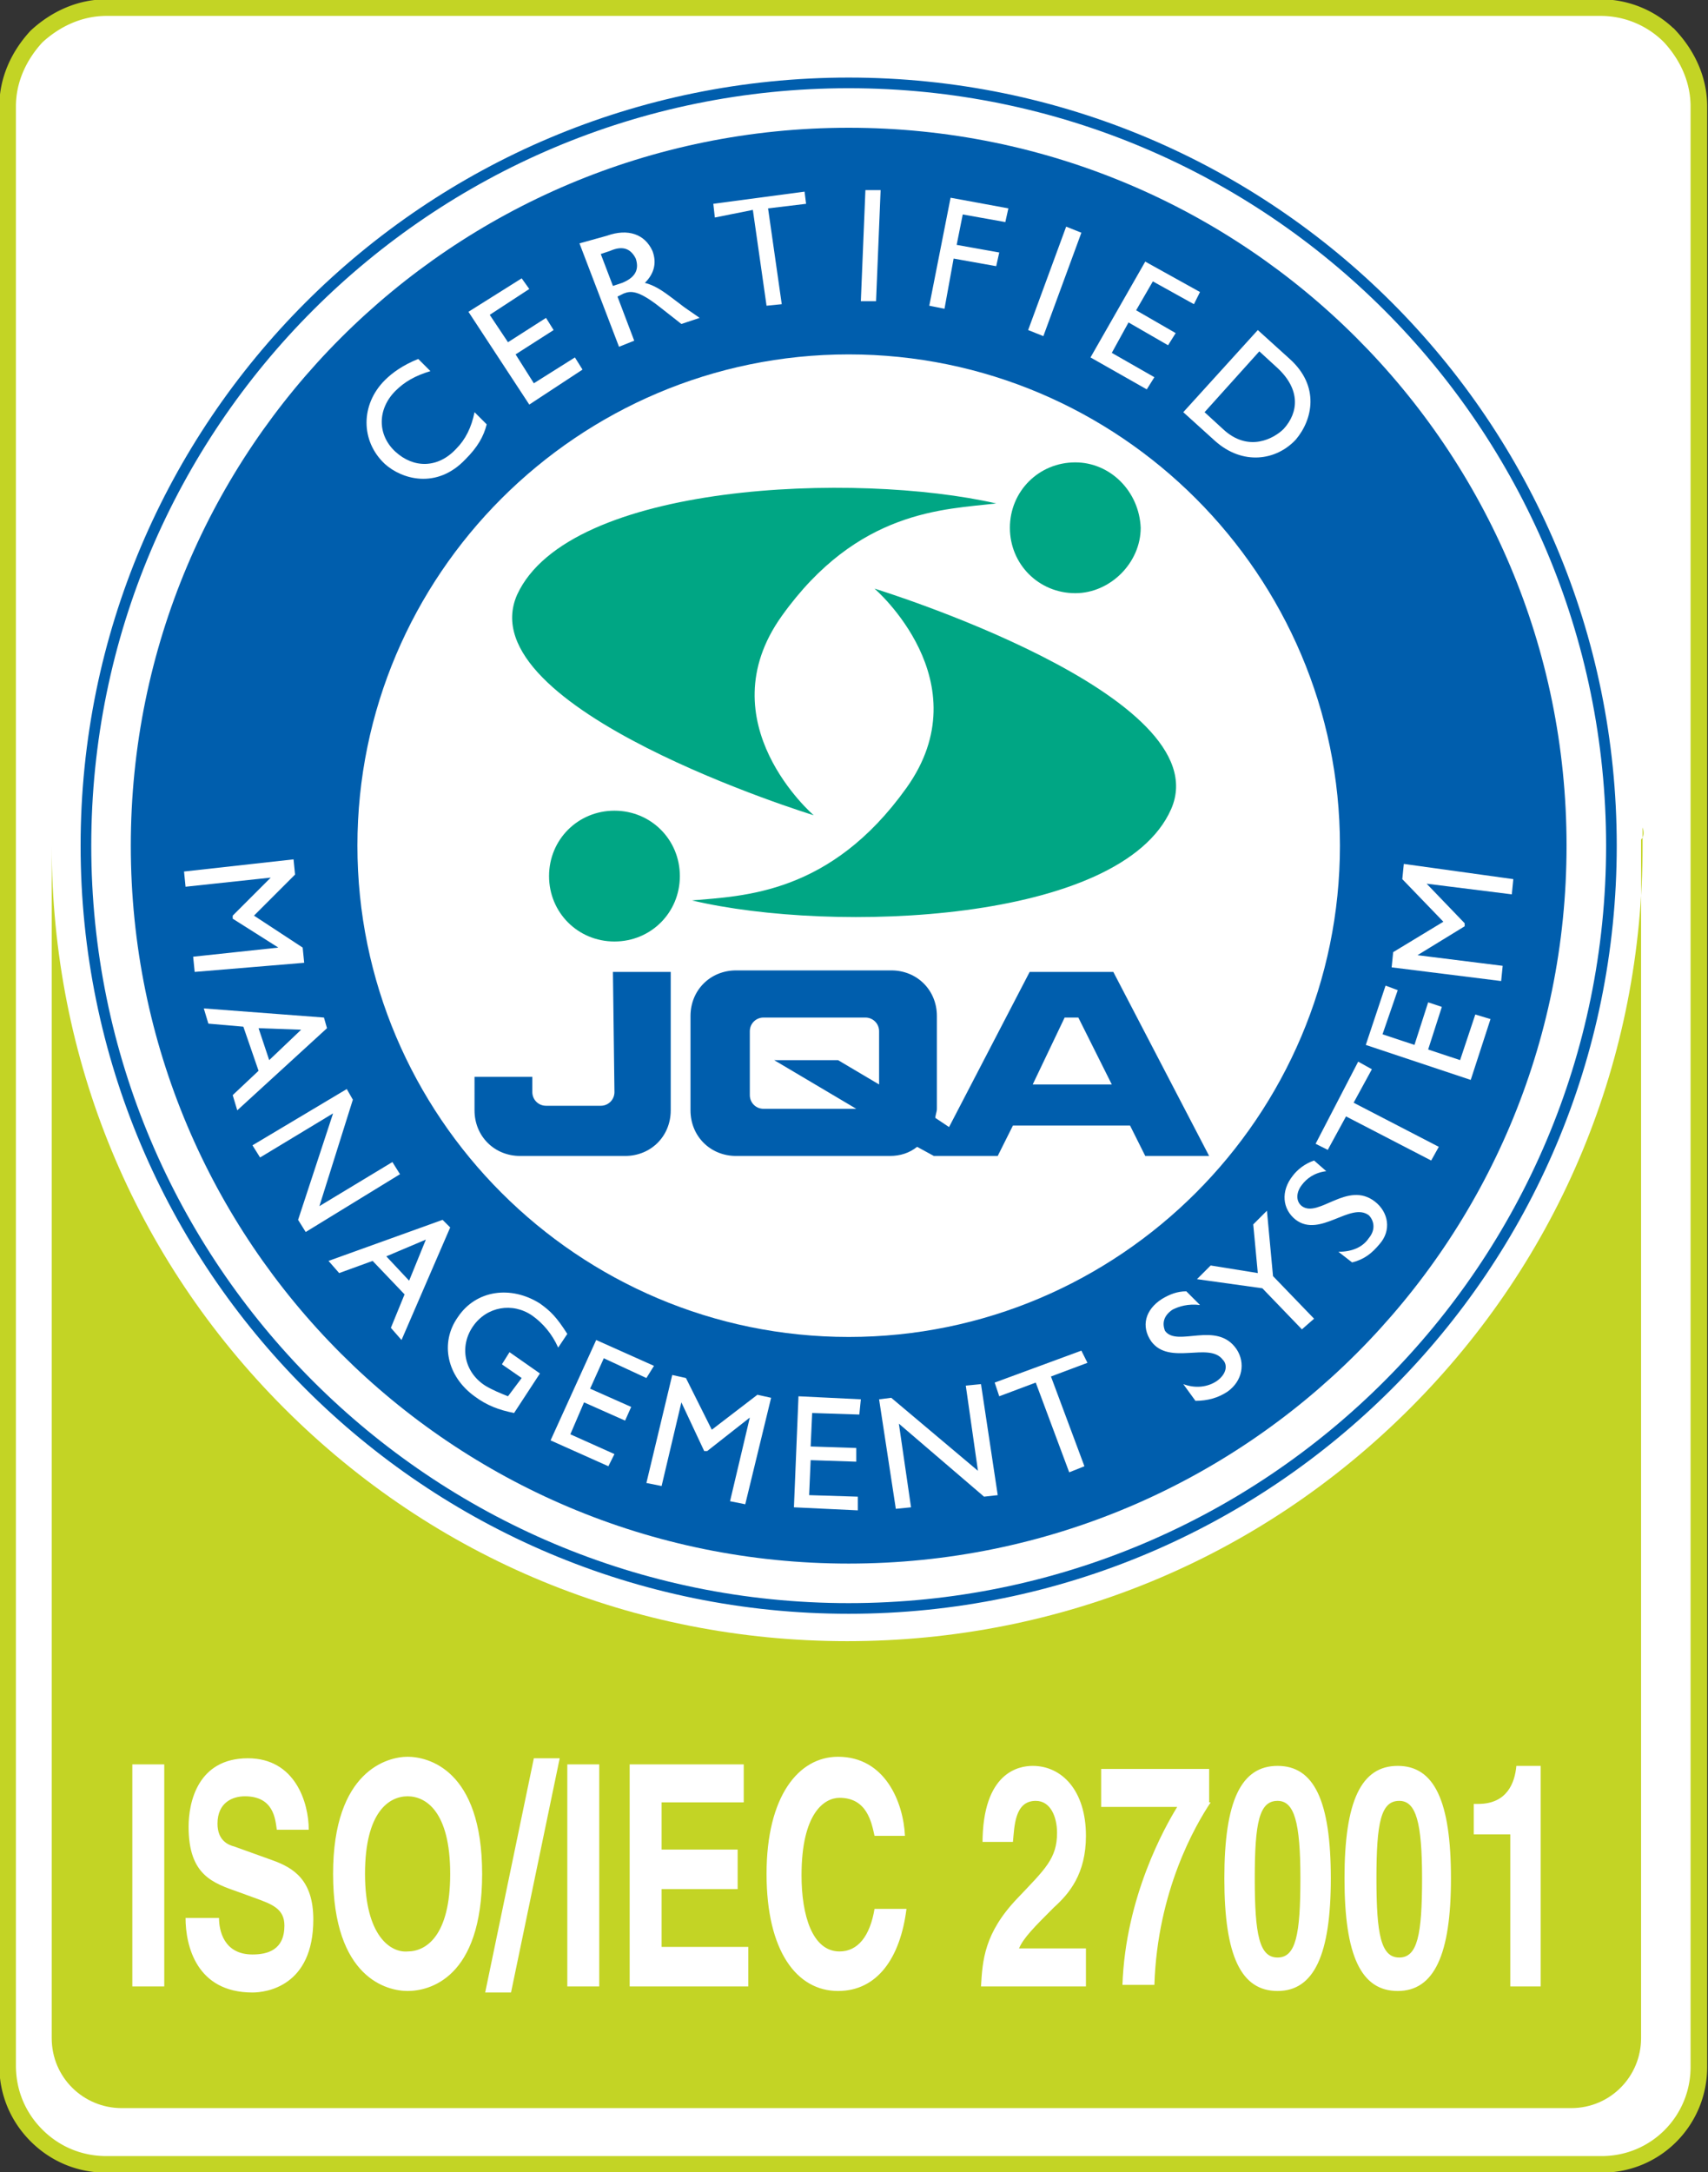 <svg version="1.1" id="レイヤー_1" xmlns="http://www.w3.org/2000/svg" x="0" y="0" viewBox="0 0 112.3 142.8" style="enable-background:new 0 0 112.3 142.8" xml:space="preserve"><rect x="0" y="0" width="112.3" height="142.8" fill="#333333" stroke="none"/><style>.st2{fill:#005ead}.st3{fill:#00a684}.st4{fill:#fff}</style><path d="M2.4 140.4c1.2 1.2 2.8 1.9 4.6 1.9h98.3c3.6 0 6.4-2.9 6.4-6.4V7c0-1.7-.7-3.3-1.9-4.6a6.42 6.42 0 0 0-4.6-1.9H7c-1.7 0-3.3.7-4.6 1.9C1.2 3.7.5 5.3.5 7v128.8c0 1.8.7 3.4 1.9 4.6z" style="fill:#fff;stroke:#c3d425;stroke-width:1.092"/><path d="M108 54.4v1.2c0 14-5.4 27.1-15.3 37-9.9 9.9-23 15.3-37 15.3s-27.1-5.4-37-15.3c-9.9-9.9-15.3-23-15.3-37v-.7V134c0 2.6 2.1 4.6 4.6 4.6h95.3c2.6 0 4.6-2.1 4.6-4.6V55.2c.2-.2.2-.5.1-.8z" style="fill:#c3d425"/><path class="st2" d="M55.8 5.1C27.9 5.1 5.3 27.7 5.3 55.6s22.6 50.5 50.5 50.5 50.5-22.6 50.5-50.5S83.7 5.1 55.8 5.1zm0 100.3C28.3 105.4 6 83.1 6 55.6S28.3 5.8 55.8 5.8c27.5 0 49.8 22.3 49.8 49.8s-22.3 49.8-49.8 49.8z"/><path class="st2" d="M73.2 63.9h-5.5l-5.3 10.2-.9-.6c0-.2.1-.4.1-.6v-6.1c0-1.7-1.3-3-3-3H48.4c-1.7 0-3 1.3-3 3V73c0 1.7 1.3 3 3 3h10.1c.7 0 1.3-.2 1.8-.6l1.1.6h4.2-.1.1l1-2h7.7l1 2h4.2l-6.3-12.1zm-15.4 7.4-2.7-1.6h-4.2l5.4 3.2h-6.1c-.5 0-.9-.4-.9-.9v-4.2c0-.5.4-.9.9-.9h6.7c.5 0 .9.4.9.9v3.5zm10.1 0 2.1-4.4h.9l2.2 4.4h-5.2zM40.4 71.8c0 .5-.4.9-.9.9h-3.6c-.5 0-.9-.4-.9-.9v-1h-3.8V73c0 1.7 1.3 3 3 3h6.9c1.7 0 3-1.3 3-3v-9.1h-3.8l.1 7.9z"/><path class="st3" d="M40.4 61.9c2.4 0 4.3-1.9 4.3-4.3s-1.9-4.3-4.3-4.3-4.3 1.9-4.3 4.3 1.9 4.3 4.3 4.3zM45.5 59.2c3.4-.3 9.1-.4 14.1-7.4s-2.1-13.1-2.1-13.1 22.8 7 19.5 14.5c-3.3 7.5-22.2 8.2-31.5 6zM70.7 30.4c-2.4 0-4.3 1.9-4.3 4.3s1.9 4.3 4.3 4.3c2.3 0 4.3-2 4.3-4.3-.1-2.4-2-4.3-4.3-4.3z"/><path class="st3" d="M65.5 33.1c-3.4.4-9.1.4-14.1 7.4s2.1 13.1 2.1 13.1-22.8-7-19.5-14.5c3.4-7.4 22.3-8.1 31.5-6z"/><path class="st2" d="M55.8 8.4C29.7 8.4 8.6 29.5 8.6 55.6s21.1 47.2 47.2 47.2S103 81.7 103 55.6 81.9 8.4 55.8 8.4zm0 79.5c-17.8 0-32.3-14.5-32.3-32.3 0-17.8 14.5-32.3 32.3-32.3 17.8 0 32.3 14.5 32.3 32.3 0 17.8-14.5 32.3-32.3 32.3z"/><path class="st4" d="m12.8 63.9-.1-1 5.6-.6-3-1.9v-.2l2.5-2.5-5.6.6-.1-1 7.2-.8.1 1-2.7 2.7 3.2 2.1.1 1-7.2.6zM15.6 73l-.3-1 1.7-1.6-1-2.9-2.3-.2-.3-1 7.9.6.2.7-5.9 5.4zm1.4-5.4.7 2.1 2.1-2-2.8-.1zM20.1 81l-.5-.8 2.3-7-4.8 2.9-.5-.8 6.2-3.7.4.7-2.2 7 4.8-2.9.5.8-6.2 3.8zM26.4 88.1l-.7-.8.9-2.2-2.1-2.2-2.2.8-.7-.8 7.5-2.7.5.5-3.2 7.4zm-1-5.5 1.5 1.6 1.1-2.7-2.6 1.1zM33.8 92.9c-1-.2-1.8-.5-2.6-1.1-1.8-1.3-2.3-3.5-1.1-5.2 1.2-1.8 3.5-2.1 5.4-.9.7.5 1.1.9 1.8 2l-.6.9c-.4-.9-1-1.6-1.7-2.1-1.3-.9-3-.6-3.9.7-.9 1.3-.6 3 .8 3.9.5.3 1 .5 1.5.7l.9-1.2-1.3-.9.5-.8 2 1.4-1.7 2.6zM42.5 90.6l-2.8-1.3-.9 2 2.7 1.2-.4.9-2.7-1.2-.9 2.1 2.9 1.3-.4.8-3.8-1.7 3-6.6 3.8 1.7-.5.8zM49 98.9l-1-.2 1.3-5.5-2.8 2.2h-.2l-1.5-3.2-1.3 5.5-1-.2 1.7-7.1.9.2 1.7 3.4 3-2.3.9.2-1.7 7zM56.5 93l-3.1-.1-.1 2.2 3 .1v.9l-3-.1-.1 2.3 3.2.1v.9l-4.2-.2.3-7.3 4.1.2-.1 1zM65.6 98.3l-.9.1-5.6-4.8.8 5.5-1 .1-1.1-7.2.8-.1 5.7 4.8-.8-5.6 1-.1 1.1 7.3zM71.5 89.6l-2.4.9 2.2 5.9-1 .4-2.2-5.9-2.4.9-.3-.9 5.7-2.1.4.8zM78.9 85.8c-.8-.1-1.4.1-1.8.3-.6.4-.7.9-.5 1.4.8 1.1 3.4-.7 4.7 1.2.6.9.4 2.1-.6 2.8-.6.4-1.3.6-2.1.6l-.8-1.1c.8.3 1.6.2 2.2-.2.7-.5.7-1.1.4-1.4-.9-1.2-3.5.4-4.7-1.2-.7-1-.4-2.1.7-2.8.5-.3 1-.5 1.6-.5l.9.9zM82.4 80.5l.9-.9.4 4.3 2.7 2.8-.8.7-2.6-2.7-4.3-.6.9-.9 3.1.5-.3-3.2zM87.2 77c-.8.1-1.3.5-1.6.9-.4.5-.4 1.1 0 1.4 1.1.8 3-1.7 4.8-.3.9.7 1.1 1.9.3 2.8-.5.6-1 1-1.8 1.2l-.9-.7c.9 0 1.6-.3 2-.9.5-.6.3-1.2 0-1.5-1.2-.9-3.2 1.5-4.8.3-.9-.7-1-1.9-.2-2.9.3-.4.8-.8 1.4-1l.8.7zM90.2 70.3 89 72.5l5.6 2.9-.5.9-5.6-2.9-1.2 2.2-.8-.4 2.8-5.4.9.5zM91.9 65.1l-1 2.9 2.1.7.9-2.8.9.3-.9 2.8 2.1.7 1-3 1 .3-1.3 4-6.9-2.3 1.3-3.9.8.3zM99.5 57.8l-.1 1-5.6-.7 2.5 2.6v.2l-3.1 1.9 5.6.7-.1 1-7.2-.9.1-1 3.3-2-2.7-2.8.1-1 7.2 1zM28.3 24.4c-1 .3-1.7.7-2.3 1.3-1.2 1.2-1.2 2.9 0 4s2.8 1.1 4-.2c.6-.6 1-1.4 1.2-2.4l.8.8c-.2.8-.6 1.5-1.4 2.3-1.9 2-4.2 1.3-5.3.3-1.6-1.5-1.6-3.9 0-5.5.5-.5 1.2-1 2.2-1.4l.8.8zM34.8 19l-2.6 1.7 1.2 1.8 2.5-1.6.5.8-2.5 1.6 1.2 1.9 2.7-1.7.5.8-3.5 2.3-4-6.1 3.5-2.2.5.7zM39.9 15.5c1.4-.5 2.5-.1 3 1 .3.8.1 1.5-.5 2.1.8.2 1.4.7 2.2 1.3.5.4.7.5 1.4 1l-1.2.4-1.4-1.1c-1.4-1.1-1.9-1.1-2.4-.9l-.4.2 1.1 2.9-1 .4-2.6-6.8 1.8-.5zm.4 3.3.6-.2c1-.4 1.1-1 .9-1.6-.3-.6-.8-.9-1.7-.5l-.6.2.8 2.1zM53 13.4l-2.5.3.9 6.3-1 .1-.9-6.3-2.5.5-.1-.9 6-.8.1.8zM57.6 19.8h-1l.3-7.3h1l-.3 7.3zM66.1 14.6l-2.8-.5-.4 2 2.8.5-.2.9-2.8-.5-.6 3.3-1-.2 1.4-7.1 3.8.7-.2.9zM68.6 22.1l-1-.4 2.5-6.8 1 .4-2.5 6.8zM78.5 20l-2.7-1.5-1.1 1.9 2.6 1.5-.5.8-2.6-1.5-1.1 2 2.8 1.6-.5.8-3.7-2.1 3.6-6.3 3.6 2-.4.8zM82.7 21.7l2.1 1.9c2 1.8 1.5 4 .4 5.3-1.3 1.4-3.5 1.7-5.3.1l-2.1-1.9 4.9-5.4zm-3.5 5.4 1.2 1.1c1.7 1.6 3.4.6 4 0 1-1.1 1.1-2.6-.4-4l-1.2-1.1-3.6 4zM10.8 130.6H8.7V116h2.1v14.6zM14.4 126.1c0 .8.3 2.4 2.2 2.4 1 0 2.1-.3 2.1-1.9 0-1.1-.8-1.4-1.9-1.8l-1.1-.4c-1.7-.6-3.3-1.1-3.3-4.3 0-1.6.6-4.5 3.9-4.5 3.1 0 4 2.9 4 4.7h-2.1c-.1-.7-.2-2.2-2.1-2.2-.8 0-1.8.4-1.8 1.8 0 1.1.7 1.4 1.1 1.5l2.5.9c1.4.5 2.7 1.3 2.7 3.9 0 4.4-3.1 4.8-4 4.8-3.7 0-4.4-3.1-4.4-4.9h2.2zM24 123.2c0-4.1 1.6-5.1 2.8-5.1 1.2 0 2.8 1 2.8 5.1s-1.6 5.1-2.8 5.1c-1.1.1-2.8-1-2.8-5.1zm-2.1 0c0 6.9 3.6 7.7 4.9 7.7 1.4 0 4.9-.8 4.9-7.7s-3.6-7.7-4.9-7.7c-1.3 0-4.9.9-4.9 7.7zM33.6 131h-1.7l3.2-15.4h1.7L33.6 131zM39.4 130.6h-2.1V116h2.1v14.6zM48.9 118.5h-5.4v3.1h5v2.6h-5v3.8h5.7v2.6h-7.8V116h7.5v2.5zM57.5 120.7c-.2-.9-.5-2.5-2.3-2.5-1 0-2.5 1-2.5 5.1 0 2.6.7 5 2.5 5 1.2 0 2-1 2.3-2.8h2.1c-.4 3.2-1.9 5.4-4.5 5.4-2.7 0-4.7-2.6-4.7-7.7s2.1-7.7 4.7-7.7c3.1 0 4.3 3 4.4 5.2h-2zM64.6 121.2c0-4.7 2.4-5.1 3.3-5.1 1.9 0 3.5 1.6 3.5 4.6 0 2.5-1.1 3.8-2.1 4.7-1.3 1.3-2 2-2.3 2.7h4.4v2.5h-6.9c.1-1.7.2-3.5 2.4-5.8 1.8-1.9 2.6-2.6 2.6-4.3 0-1-.4-2.1-1.4-2.1-1.4 0-1.4 1.7-1.5 2.7h-2zM79.6 118.5c-1 1.5-3.5 5.8-3.7 12h-2.1c.2-5.8 2.8-10.4 3.6-11.7h-5v-2.5h7.1v2.2zM82.5 123.5c0-3.7.3-5.1 1.5-5.1 1.1 0 1.5 1.4 1.5 5.1 0 3.7-.3 5.2-1.5 5.2s-1.5-1.5-1.5-5.2zm-2 0c0 5.1 1.1 7.4 3.5 7.4s3.5-2.4 3.5-7.4c0-5.1-1.1-7.4-3.5-7.4s-3.5 2.3-3.5 7.4zM90.5 123.5c0-3.7.3-5.1 1.5-5.1 1.1 0 1.5 1.4 1.5 5.1 0 3.7-.3 5.2-1.5 5.2s-1.5-1.5-1.5-5.2zm-2.1 0c0 5.1 1.1 7.4 3.5 7.4s3.5-2.4 3.5-7.4c0-5.1-1.1-7.4-3.5-7.4s-3.5 2.3-3.5 7.4zM96.9 118.6h.3c1.9 0 2.4-1.4 2.5-2.5h1.6v14.5h-2v-10h-2.4v-2z"/></svg>